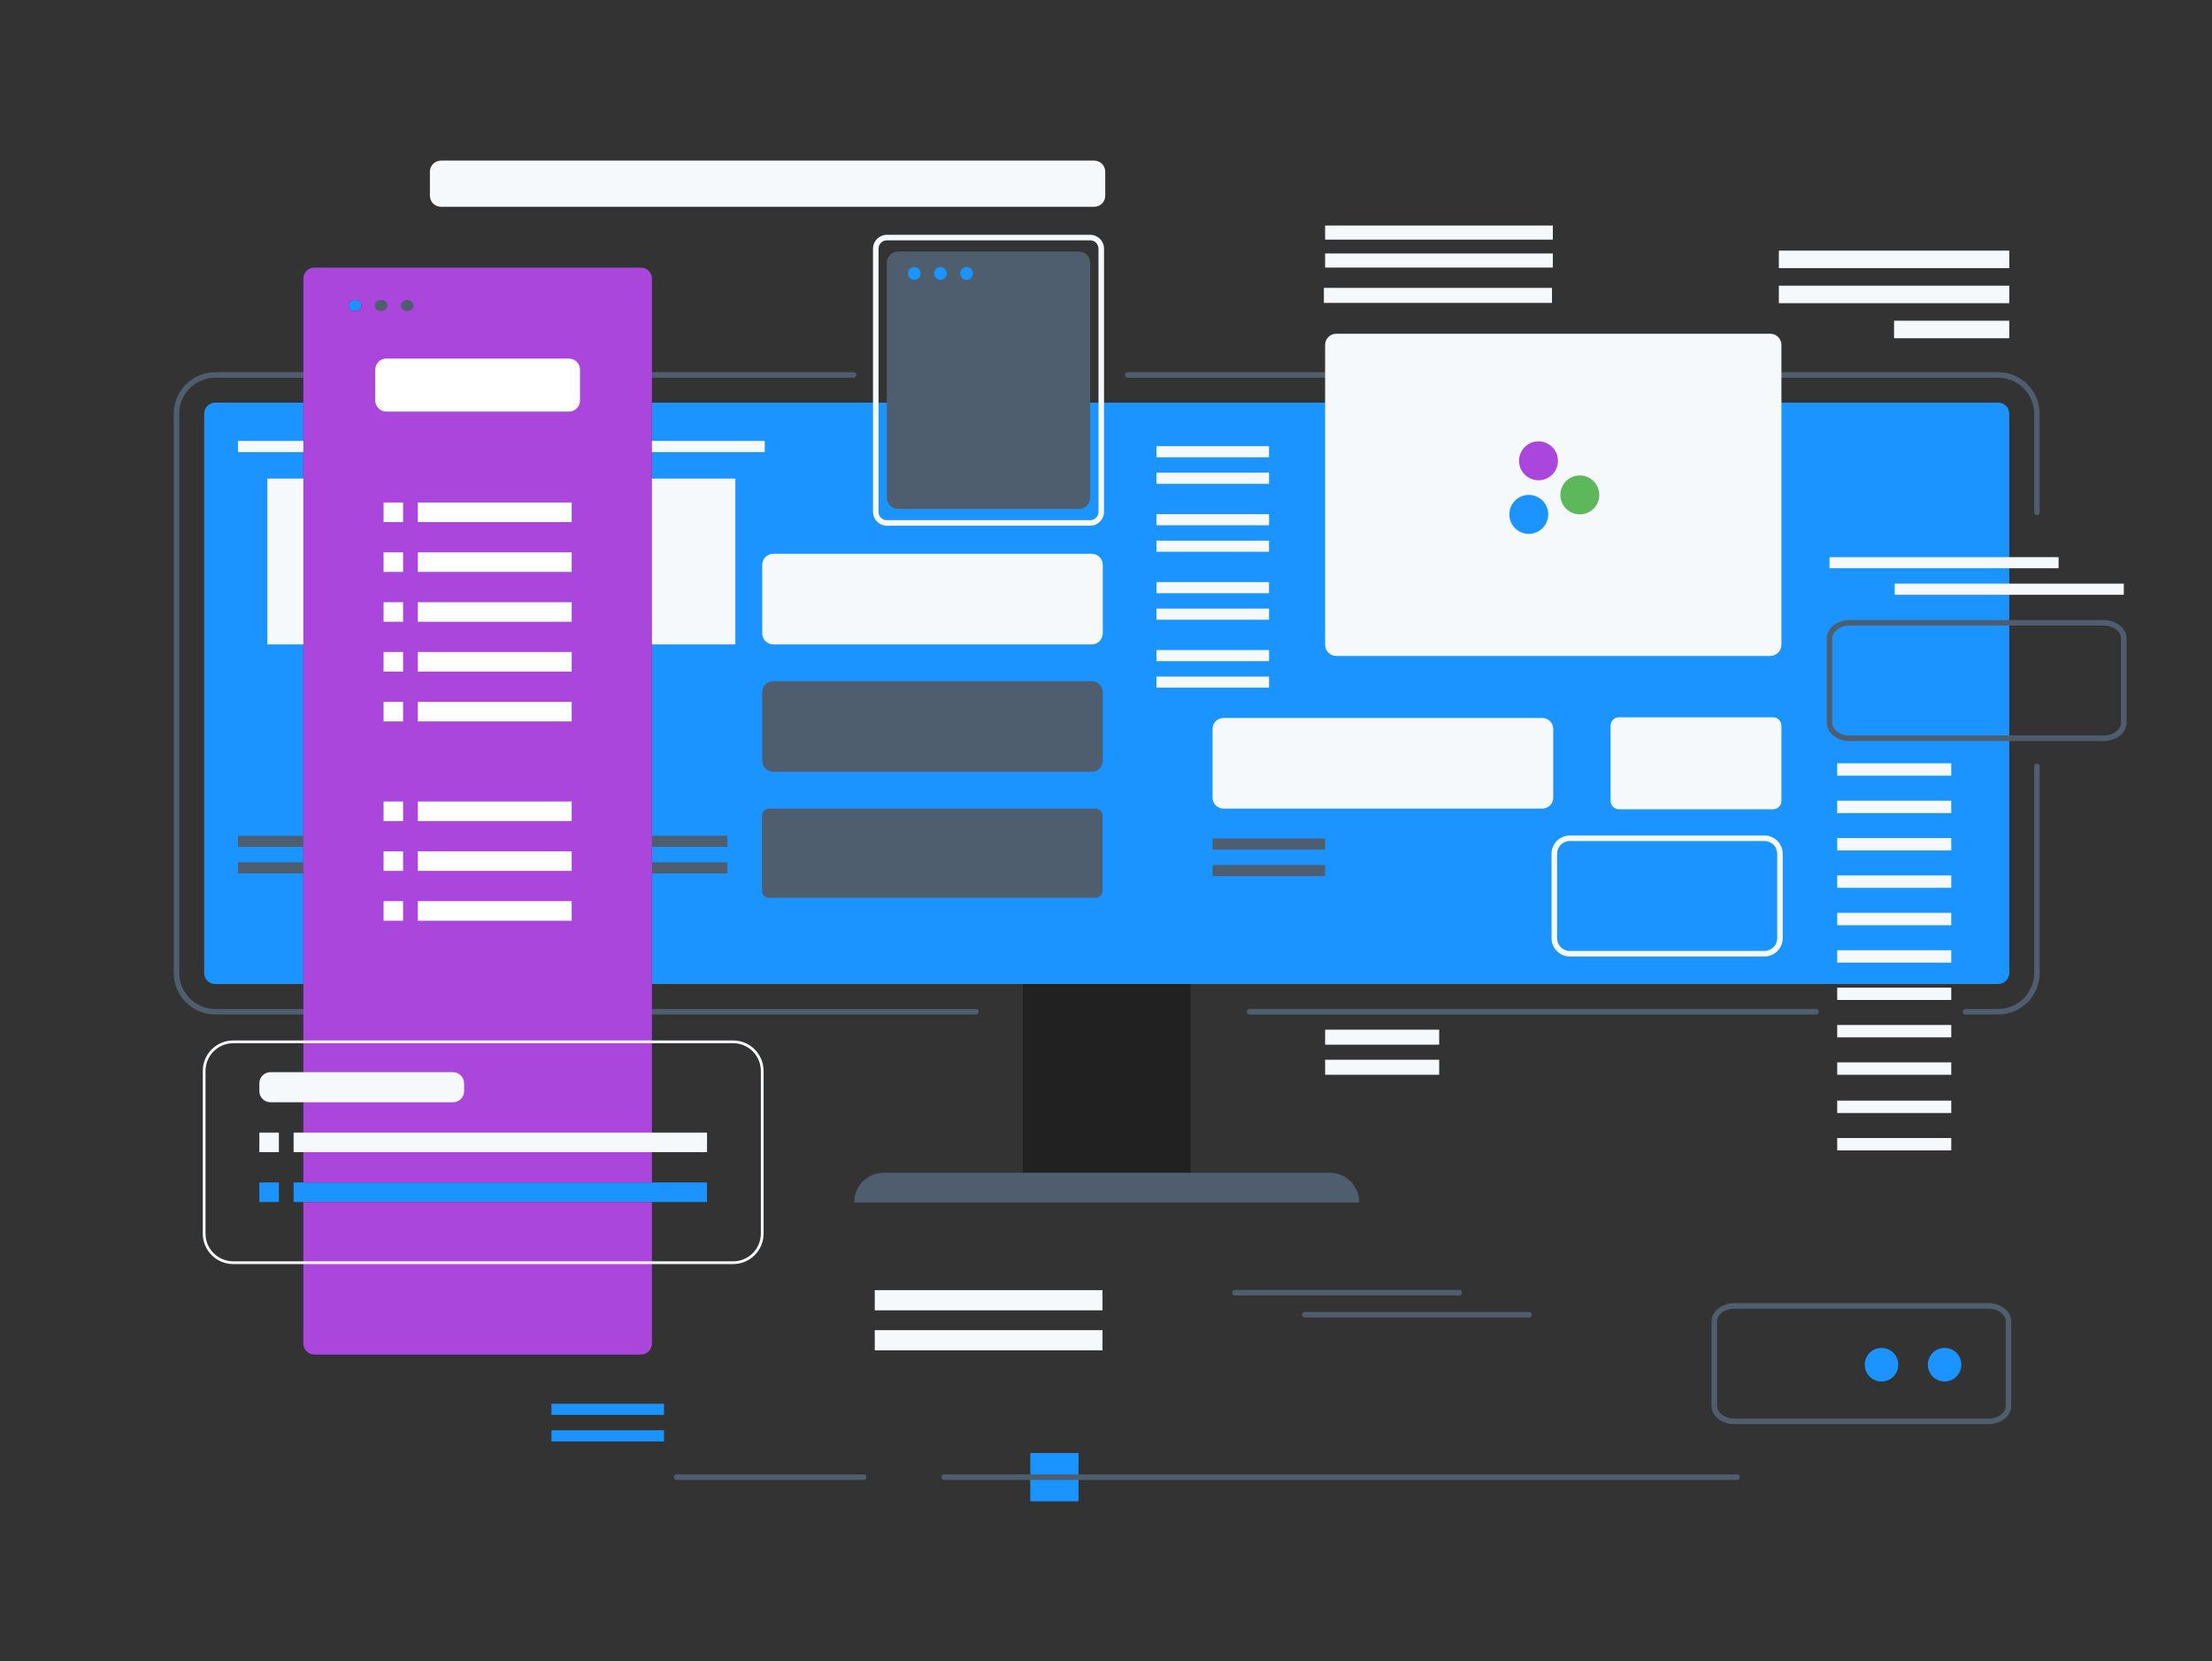 <svg width="787" height="591" viewBox="0 0 787 591" fill="none" xmlns="http://www.w3.org/2000/svg">
<rect x="0" y="0" width="787" height="591" fill="#333333" stroke="none"/>
<path d="M423.574 336.048H363.928V424.13H423.574V336.048Z" fill="#212121"/>
<path fill-rule="evenodd" clip-rule="evenodd" d="M126.307 110.659C127.554 110.659 128.565 109.774 128.565 108.681C128.565 107.589 127.554 106.703 126.307 106.703C125.06 106.703 124.049 107.589 124.049 108.681C124.049 109.774 125.06 110.659 126.307 110.659ZM76.57 143.236H107.925V350.061H76.57C74.397 350.061 72.635 348.297 72.635 346.121V147.176C72.635 145 74.397 143.236 76.57 143.236ZM710.934 350.061H231.944V143.236H710.934C713.107 143.236 714.869 145 714.869 147.176V346.121C714.869 348.297 713.107 350.061 710.934 350.061ZM691.856 491.449C695.151 491.449 697.821 488.775 697.821 485.476C697.821 482.177 695.151 479.503 691.856 479.503C688.561 479.503 685.89 482.177 685.89 485.476C685.89 488.775 688.561 491.449 691.856 491.449ZM669.416 491.449C672.71 491.449 675.381 488.775 675.381 485.476C675.381 482.177 672.71 479.503 669.416 479.503C666.121 479.503 663.45 482.177 663.45 485.476C663.45 488.775 666.121 491.449 669.416 491.449ZM251.545 420.653H104.462V427.605H251.545V420.653ZM196.196 499.371H236.243V503.325H196.196V499.371ZM196.196 508.803H236.243V512.757H196.196V508.803ZM92.275 420.653H99.218V427.606H92.275V420.653ZM383.729 516.886H366.57V534.068H383.729V516.886Z" fill="#1B94FF"/>
<path d="M258.788 306.751H84.665V310.705H258.788V306.751Z" fill="#4F5E6E"/>
<path d="M258.788 297.321H84.665V301.275H258.788V297.321Z" fill="#4F5E6E"/>
<path d="M646.156 359.912H444.592" stroke="#4F5E6E" stroke-width="1.97" stroke-miterlimit="10" stroke-linecap="round"/>
<path fill-rule="evenodd" clip-rule="evenodd" d="M76.569 134.371C69.52 134.371 63.782 140.115 63.782 147.176V346.12C63.782 353.181 69.52 358.925 76.569 358.925H347.227C347.771 358.925 348.212 359.366 348.212 359.91C348.212 360.454 347.771 360.895 347.227 360.895H76.569C68.43 360.895 61.812 354.267 61.812 346.12V147.176C61.812 139.03 68.43 132.401 76.569 132.401H303.686C304.23 132.401 304.671 132.842 304.671 133.386C304.671 133.93 304.23 134.371 303.686 134.371H76.569ZM401.266 132.401C400.722 132.401 400.281 132.842 400.281 133.386C400.281 133.93 400.722 134.371 401.266 134.371H710.933C717.983 134.371 723.721 140.115 723.721 147.176V182.248C723.721 182.792 724.162 183.233 724.706 183.233C725.25 183.233 725.691 182.792 725.691 182.248V147.176C725.691 139.03 719.073 132.401 710.933 132.401H401.266ZM725.69 272.618C725.69 272.074 725.249 271.633 724.705 271.633C724.161 271.633 723.72 272.074 723.72 272.618V346.121C723.72 353.182 717.982 358.926 710.932 358.926H699.278C698.734 358.926 698.293 359.367 698.293 359.911C698.293 360.455 698.734 360.896 699.278 360.896H710.932C719.072 360.896 725.69 354.268 725.69 346.121V272.618ZM303.899 427.741H483.605C483.605 421.911 478.885 417.186 473.063 417.186H314.441C308.619 417.186 303.899 421.911 303.899 427.741Z" fill="#4F5E6E"/>
<path d="M748.422 262.635H658.12C654.145 262.635 650.923 260.161 650.923 257.109V227.088C650.923 224.036 654.145 221.562 658.12 221.562H748.422C752.397 221.562 755.619 224.036 755.619 227.088V257.109C755.619 260.161 752.397 262.635 748.422 262.635Z" stroke="#4F5E6E" stroke-width="1.97" stroke-miterlimit="10"/>
<path d="M707.418 505.635H617.116C613.141 505.635 609.919 503.161 609.919 500.109V470.088C609.919 467.036 613.141 464.562 617.116 464.562H707.418C711.392 464.562 714.615 467.036 714.615 470.088V500.109C714.615 503.161 711.392 505.635 707.418 505.635Z" stroke="#4F5E6E" stroke-width="1.97" stroke-miterlimit="10"/>
<path d="M471.457 298.286H431.41V302.24H471.457V298.286Z" fill="#4F5E6E"/>
<path d="M471.457 307.716H431.41V311.67H471.457V307.716Z" fill="#4F5E6E"/>
<path fill-rule="evenodd" clip-rule="evenodd" d="M111.858 95.191H228.007C230.18 95.191 231.942 96.955 231.942 99.131V420.653H107.923V350.061H107.925V143.237H107.923V99.131C107.923 96.955 109.685 95.191 111.858 95.191ZM107.923 427.606V477.939C107.923 480.115 109.685 481.879 111.858 481.879H228.007C230.18 481.879 231.942 480.115 231.942 477.939V427.606H107.923ZM124.536 109.909C124.23 109.572 124.048 109.145 124.048 108.681C124.048 107.588 125.059 106.703 126.306 106.703C127.024 106.703 127.663 106.996 128.077 107.453C128.383 107.79 128.565 108.217 128.565 108.681C128.565 109.774 127.554 110.659 126.307 110.659C125.589 110.659 124.95 110.366 124.536 109.909Z" fill="#AA46DC"/>
<path d="M451.508 231.247H411.461V235.201H451.508V231.247Z" fill="#F6F9FC"/>
<path d="M451.507 240.678H411.46V244.632H451.507V240.678Z" fill="#F6F9FC"/>
<path d="M451.508 207.07H411.461V211.024H451.508V207.07Z" fill="#F6F9FC"/>
<path d="M451.507 216.5H411.46V220.454H451.507V216.5Z" fill="#F6F9FC"/>
<path d="M451.508 182.893H411.461V186.847H451.508V182.893Z" fill="#F6F9FC"/>
<path d="M451.507 192.325H411.46V196.278H451.507V192.325Z" fill="#F6F9FC"/>
<path d="M451.508 158.717H411.461V162.671H451.508V158.717Z" fill="#F6F9FC"/>
<path d="M451.507 168.147H411.46V172.101H451.507V168.147Z" fill="#F6F9FC"/>
<path fill-rule="evenodd" clip-rule="evenodd" d="M137.441 127.558H202.423C204.596 127.558 206.358 129.322 206.358 131.498V142.48C206.358 144.656 204.596 146.42 202.423 146.42H137.441C135.268 146.42 133.506 144.656 133.506 142.48V131.498C133.506 129.322 135.268 127.558 137.441 127.558ZM203.397 178.774H148.654V185.727H203.397V178.774ZM136.467 178.775H143.41V185.727H136.467V178.775ZM203.397 196.501H148.654V203.453H203.397V196.501ZM136.467 196.501H143.41V203.453H136.467V196.501ZM203.397 214.225H148.654V221.178H203.397V214.225ZM136.467 214.226H143.41V221.178H136.467V214.226ZM203.397 231.952H148.654V238.904H203.397V231.952ZM136.467 231.952H143.41V238.905H136.467V231.952ZM203.397 249.679H148.654V256.631H203.397V249.679ZM136.467 249.678H143.41V256.631H136.467V249.678ZM203.397 285.127H148.654V292.08H203.397V285.127ZM136.467 285.127H143.41V292.08H136.467V285.127ZM203.397 302.852H148.654V309.805H203.397V302.852ZM136.467 302.852H143.41V309.805H136.467V302.852ZM203.397 320.579H148.654V327.532H203.397V320.579ZM136.467 320.579H143.41V327.532H136.467V320.579Z" fill="white"/>
<path fill-rule="evenodd" clip-rule="evenodd" d="M319.459 181.052H383.939C386.112 181.052 387.874 179.288 387.874 177.112V93.432C387.874 91.256 386.112 89.492 383.939 89.492H319.459C317.286 89.492 315.524 91.256 315.524 93.432V177.112C315.524 179.288 317.286 181.052 319.459 181.052ZM388.407 274.555H275.132C272.952 274.555 271.184 272.784 271.184 270.601V246.275C271.184 244.091 272.952 242.321 275.132 242.321H388.407C390.588 242.321 392.356 244.091 392.356 246.275V270.601C392.356 272.784 390.588 274.555 388.407 274.555ZM273.6 287.646H389.772C391.153 287.646 392.272 288.767 392.272 290.15V316.883C392.272 318.265 391.153 319.386 389.772 319.386H273.6C272.219 319.386 271.1 318.265 271.1 316.883V290.15C271.1 288.767 272.219 287.646 273.6 287.646Z" fill="#4F5E6E"/>
<path fill-rule="evenodd" clip-rule="evenodd" d="M552.479 80.22H471.457V85.237H552.479V80.22ZM552.175 102.413H471.017V107.755H552.175V102.413ZM512.039 366.289H471.46V371.631H512.039V366.289ZM471.46 376.989H512.039V382.331H471.46V376.989ZM471.457 90.169H552.479V95.187H471.457V90.169ZM311.23 458.959H392.252V466.134H311.23V458.959ZM311.23 473.188H392.252V480.362H311.23V473.188ZM673.881 114.087H714.867V120.32H673.881V114.087ZM714.868 89.154H632.894V95.388H714.868V89.154ZM632.894 101.621H714.868V107.854H632.894V101.621Z" fill="#F6F9FC"/>
<path fill-rule="evenodd" clip-rule="evenodd" d="M438.425 459.864C438.425 459.32 438.866 458.879 439.41 458.879H519.157C519.701 458.879 520.142 459.32 520.142 459.864C520.142 460.408 519.701 460.849 519.157 460.849H439.41C438.866 460.849 438.425 460.408 438.425 459.864ZM335.977 524.492C335.433 524.492 334.992 524.933 334.992 525.477C334.992 526.021 335.433 526.462 335.977 526.462H618.008C618.552 526.462 618.993 526.021 618.993 525.477C618.993 524.933 618.552 524.492 618.008 524.492H335.977ZM240.743 524.493C240.199 524.493 239.758 524.934 239.758 525.478C239.758 526.022 240.199 526.463 240.743 526.463H307.293C307.837 526.463 308.278 526.022 308.278 525.478C308.278 524.934 307.837 524.493 307.293 524.493H240.743ZM464.244 466.712C463.7 466.712 463.259 467.153 463.259 467.697C463.259 468.241 463.7 468.682 464.244 468.682H543.991C544.535 468.682 544.976 468.241 544.976 467.697C544.976 467.153 544.535 466.712 543.991 466.712H464.244Z" fill="#4F5E6E"/>
<path d="M325.321 99.523C326.568 99.523 327.58 98.51 327.58 97.261C327.58 96.013 326.568 95 325.321 95C324.074 95 323.063 96.013 323.063 97.261C323.063 98.51 324.074 99.523 325.321 99.523Z" fill="#1B94FF"/>
<path d="M334.613 99.523C335.861 99.523 336.872 98.51 336.872 97.261C336.872 96.013 335.861 95 334.613 95C333.366 95 332.355 96.013 332.355 97.261C332.355 98.51 333.366 99.523 334.613 99.523Z" fill="#1B94FF"/>
<path d="M343.909 99.523C345.156 99.523 346.167 98.51 346.167 97.261C346.167 96.013 345.156 95 343.909 95C342.661 95 341.65 96.013 341.65 97.261C341.65 98.51 342.661 99.523 343.909 99.523Z" fill="#1B94FF"/>
<path fill-rule="evenodd" clip-rule="evenodd" d="M389.295 73.557H156.889C154.716 73.557 152.954 71.793 152.954 69.617V61.069C152.954 58.894 154.716 57.13 156.889 57.13H389.295C391.468 57.13 393.23 58.894 393.23 61.069V69.617C393.23 71.793 391.468 73.557 389.295 73.557ZM475.414 233.341H629.848C632.033 233.341 633.805 231.567 633.805 229.379V122.686C633.805 120.497 632.033 118.724 629.848 118.724H475.414C473.229 118.724 471.457 120.497 471.457 122.686V229.379C471.457 231.567 473.229 233.341 475.414 233.341ZM484.715 127.191C484.715 128.44 483.704 129.453 482.457 129.453C481.209 129.453 480.198 128.44 480.198 127.191C480.198 125.942 481.209 124.93 482.457 124.93C483.704 124.93 484.715 125.942 484.715 127.191ZM491.749 129.453C492.996 129.453 494.007 128.44 494.007 127.191C494.007 125.942 492.996 124.93 491.749 124.93C490.502 124.93 489.491 125.942 489.491 127.191C489.491 128.44 490.502 129.453 491.749 129.453ZM503.301 127.191C503.301 128.44 502.29 129.453 501.043 129.453C499.795 129.453 498.784 128.44 498.784 127.191C498.784 125.942 499.795 124.93 501.043 124.93C502.29 124.93 503.301 125.942 503.301 127.191ZM576.019 287.893H630.809C632.464 287.893 633.805 286.55 633.805 284.893V258.169C633.805 256.512 632.464 255.169 630.809 255.169H576.019C574.364 255.169 573.023 256.512 573.023 258.169V284.893C573.023 286.55 574.364 287.893 576.019 287.893ZM435.296 287.648H548.729C550.875 287.648 552.615 285.906 552.615 283.757V259.306C552.615 257.157 550.875 255.415 548.729 255.415H435.296C433.15 255.415 431.41 257.157 431.41 259.306V283.757C431.41 285.906 433.15 287.648 435.296 287.648ZM275.133 229.233H388.408C390.588 229.233 392.356 227.463 392.356 225.279V200.954C392.356 198.77 390.588 197 388.408 197H275.133C272.952 197 271.184 198.77 271.184 200.954V225.279C271.184 227.463 272.952 229.233 275.133 229.233ZM95.116 170.247H107.925V229.232H95.116V170.247ZM261.63 229.232H231.942V170.247H261.63V229.232ZM732.425 198.193H650.923V202.147H732.425V198.193ZM755.619 207.623H674.117V211.577H755.619V207.623ZM653.655 271.529H694.235V275.933H653.655V271.529ZM653.655 284.831H694.234V289.234H653.655V284.831ZM694.234 298.132H653.655V302.536H694.234V298.132ZM653.655 311.429H694.234V315.833H653.655V311.429ZM694.234 324.731H653.655V329.134H694.234V324.731ZM653.655 338.029H694.234V342.433H653.655V338.029ZM694.234 351.33H653.655V355.733H694.234V351.33ZM653.655 364.627H694.234V369.031H653.655V364.627ZM694.234 377.928H653.655V382.332H694.234V377.928ZM653.655 391.529H694.234V395.933H653.655V391.529ZM653.655 404.831H694.234V409.235H653.655V404.831ZM553.988 303.723C553.988 301.214 556.019 299.182 558.522 299.182H627.769C630.271 299.182 632.303 301.214 632.303 303.723V333.744C632.303 336.253 630.271 338.285 627.769 338.285H558.522C556.019 338.285 553.988 336.253 553.988 333.744V303.723ZM558.522 297.212C554.929 297.212 552.018 300.128 552.018 303.723V333.744C552.018 337.339 554.929 340.255 558.522 340.255H627.769C631.362 340.255 634.273 337.339 634.273 333.744V303.723C634.273 300.128 631.362 297.212 627.769 297.212H558.522ZM82.969 371.114C77.534 371.114 73.127 375.526 73.127 380.969V438.84C73.127 444.284 77.534 448.696 82.969 448.696H260.849C266.285 448.696 270.692 444.284 270.692 438.84V380.969C270.692 375.526 266.285 371.114 260.849 371.114H82.969ZM72.142 380.969C72.142 374.983 76.989 370.129 82.969 370.129H260.849C266.83 370.129 271.677 374.983 271.677 380.969V438.84C271.677 444.827 266.83 449.681 260.849 449.681H82.969C76.989 449.681 72.142 444.827 72.142 438.84V380.969ZM96.21 381.414H161.191C163.364 381.414 165.126 383.178 165.126 385.354V388.177C165.126 390.353 163.364 392.117 161.191 392.117H96.21C94.037 392.117 92.275 390.353 92.275 388.177V385.354C92.275 383.178 94.037 381.414 96.21 381.414ZM104.461 402.911H251.544V409.864H104.461V402.911ZM99.218 402.912H92.275V409.865H99.218V402.912ZM107.924 156.861H84.665V160.815H107.924V156.861ZM231.942 160.815H272.081V156.861H231.942V160.815ZM312.574 88.454C312.574 86.82 313.896 85.499 315.524 85.499H387.874C389.502 85.499 390.824 86.82 390.824 88.454V182.093C390.824 183.726 389.502 185.048 387.874 185.048H315.524C313.896 185.048 312.574 183.726 312.574 182.093V88.454ZM315.524 83.528C312.806 83.528 310.604 85.735 310.604 88.454V182.093C310.604 184.812 312.806 187.018 315.524 187.018H387.874C390.593 187.018 392.794 184.812 392.794 182.093V88.454C392.794 85.735 390.593 83.528 387.874 83.528H315.524Z" fill="#F6F9FC"/>
<path d="M135.598 110.658C136.846 110.658 137.857 109.773 137.857 108.68C137.857 107.588 136.846 106.702 135.598 106.702C134.351 106.702 133.34 107.588 133.34 108.68C133.34 109.773 134.351 110.658 135.598 110.658Z" fill="#4F5E6E"/>
<path d="M144.893 110.658C146.14 110.658 147.151 109.773 147.151 108.68C147.151 107.588 146.14 106.702 144.893 106.702C143.645 106.702 142.634 107.588 142.634 108.68C142.634 109.773 143.645 110.658 144.893 110.658Z" fill="#4F5E6E"/>
<rect x="476.03" y="123" width="32" height="11" fill="#F6F9FC"/>
<ellipse cx="547.378" cy="163.928" rx="6.919" ry="6.928" fill="#AA46DC"/>
<ellipse cx="543.919" cy="182.98" rx="6.919" ry="6.928" fill="#1B94FF"/>
<ellipse cx="562.081" cy="176.052" rx="6.919" ry="6.928" fill="#5DB85B"/>
</svg>
